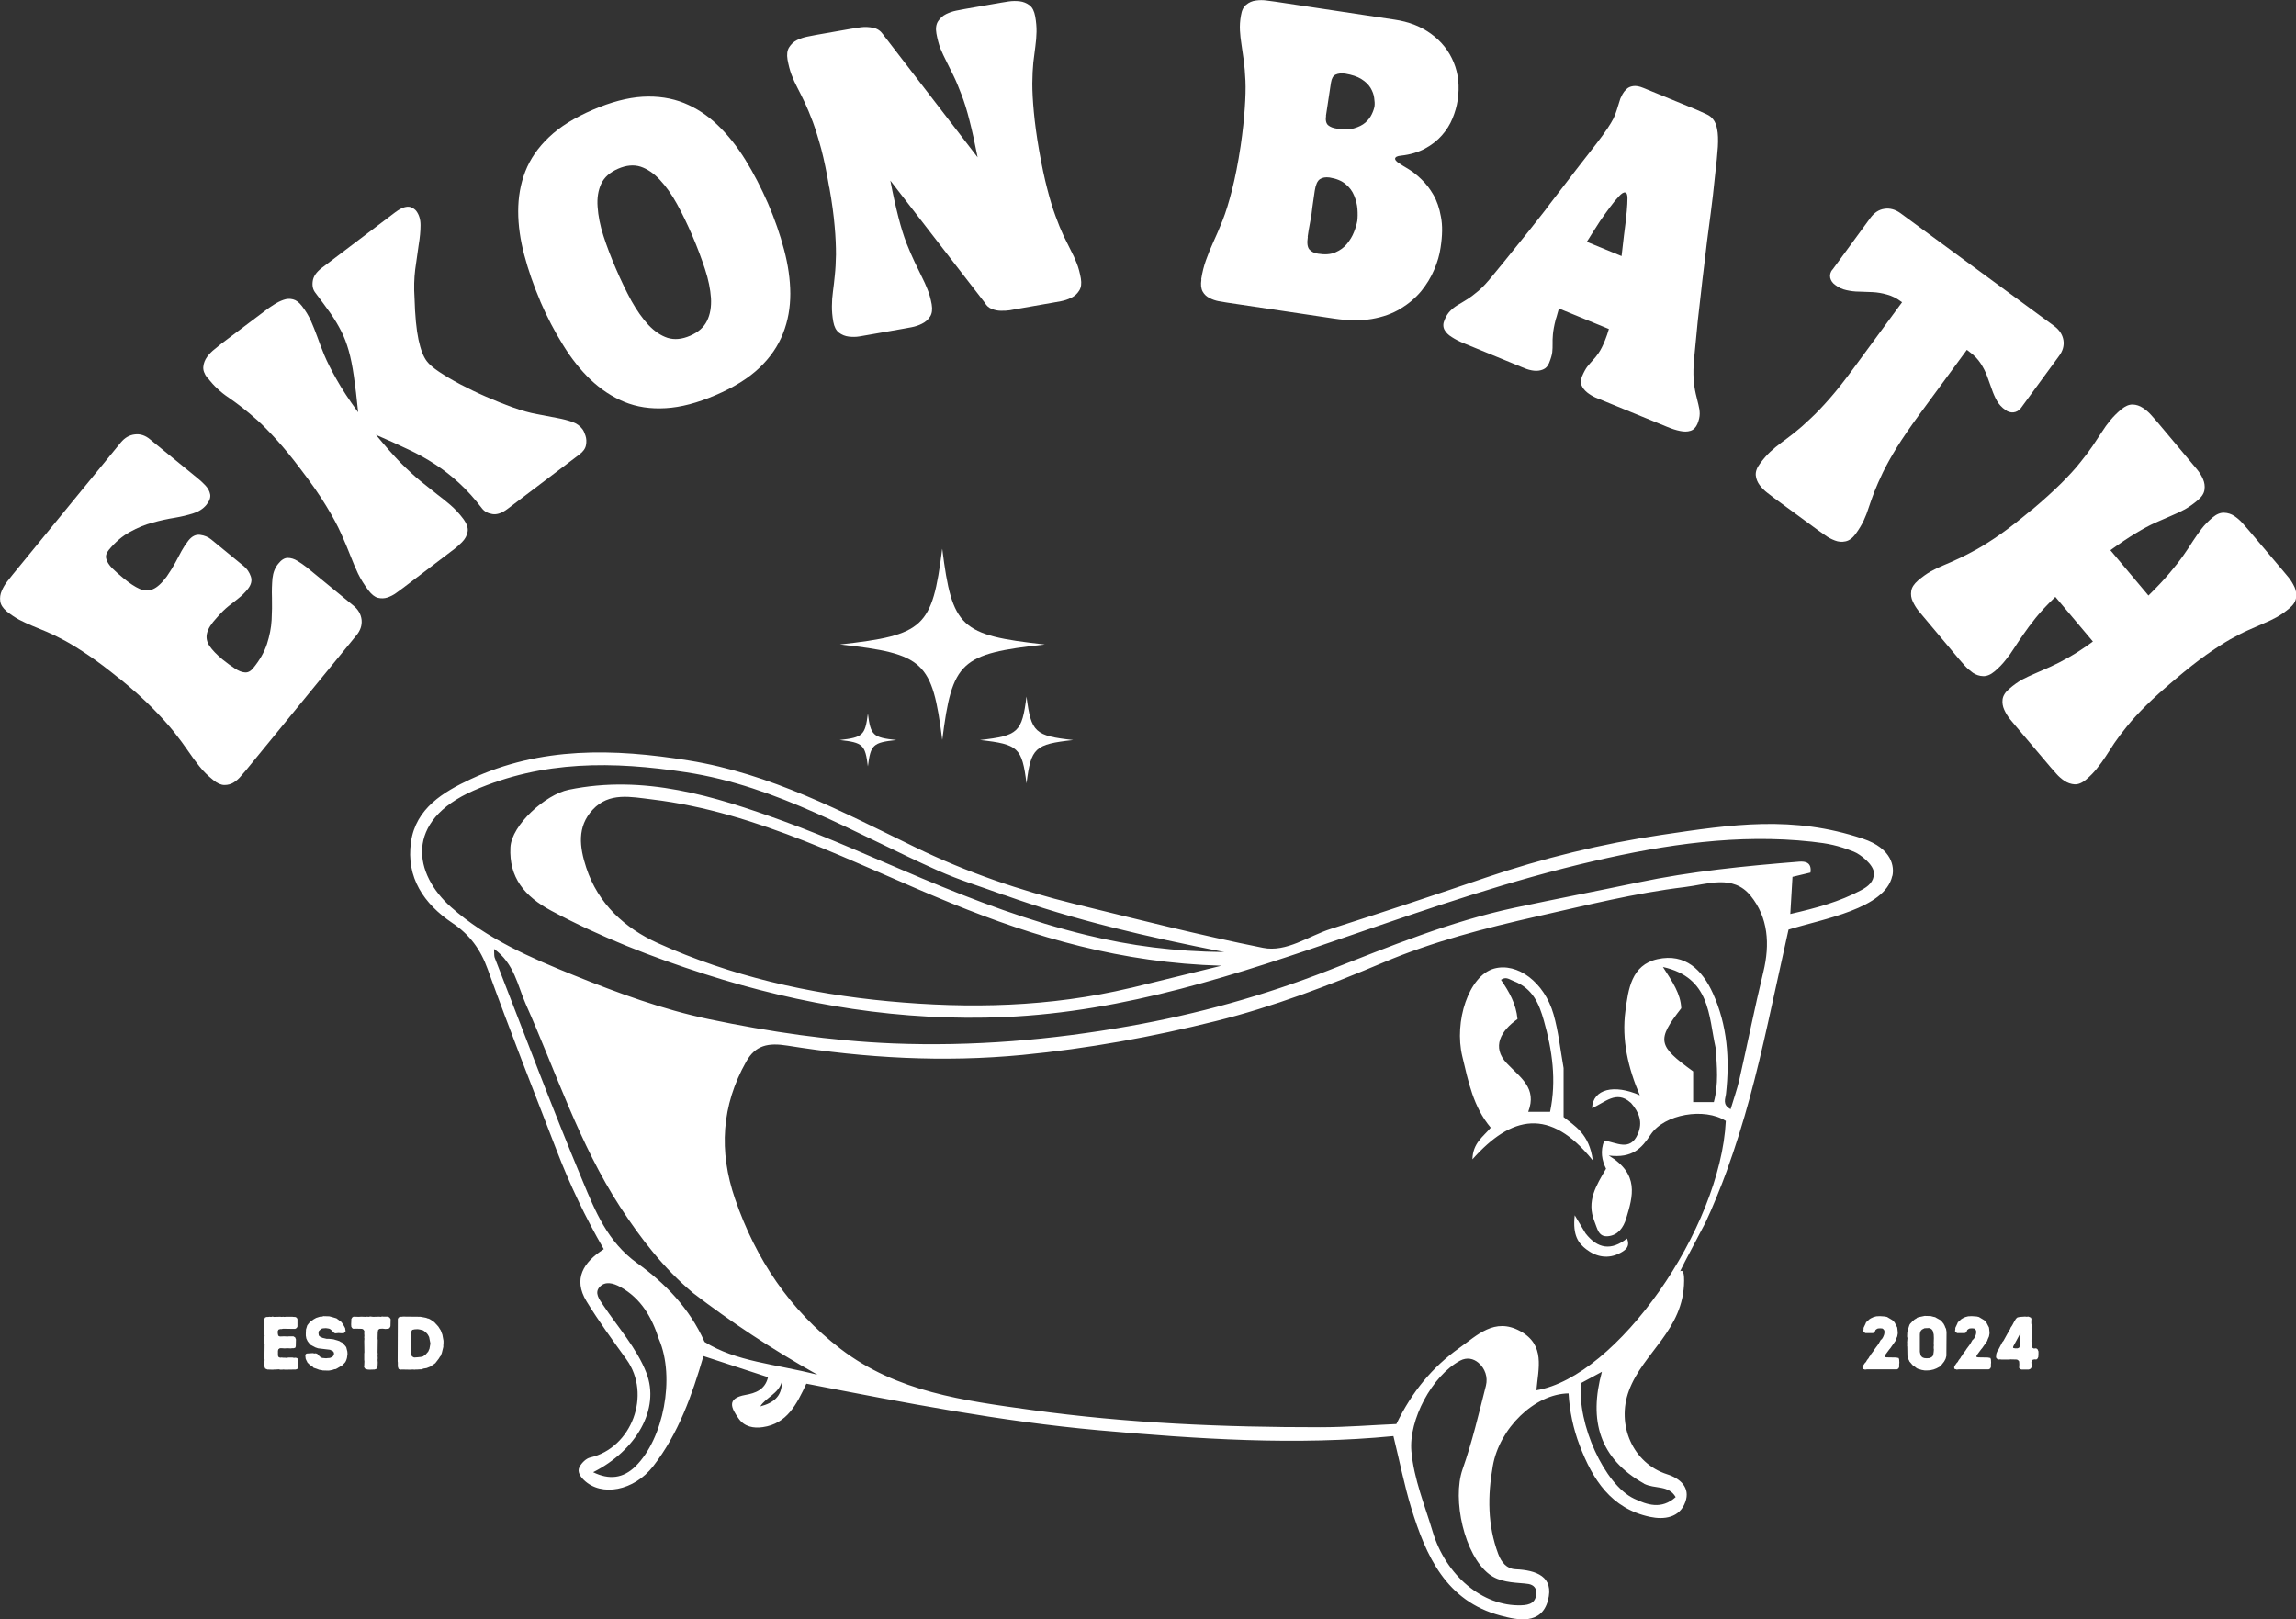 <?xml version="1.0" encoding="UTF-8"?>
<svg id="Layer_2" data-name="Layer 2" xmlns="http://www.w3.org/2000/svg" viewBox="0 0 272.01 191.86">
  <rect x="0" y="0" width="272.01" height="191.86" fill="#333333" stroke="none"/>
  <defs>
    <style>
      .cls-1 {
        fill: #fff;
      }
    </style>
  </defs>
  <g id="Layer_1-2" data-name="Layer 1">
    <g>
      <path class="cls-1" d="M111.62,65.04c-1.18,9.32-2.14,10.21-12.14,11.32.02,0,.04,0,.06,0,9.95,1.1,10.91,2.01,12.09,11.31,1.18-9.32,2.14-10.21,12.15-11.31-10.01-1.1-10.97-2-12.15-11.32Z"/>
      <path class="cls-1" d="M121.61,82.53c-.54,4.24-.97,4.64-5.52,5.15h.03c4.52.5,4.96.91,5.49,5.14.54-4.23.98-4.64,5.53-5.14-4.55-.5-4.98-.91-5.53-5.15Z"/>
      <path class="cls-1" d="M102.82,84.55c-.33,2.57-.59,2.82-3.35,3.13h.02c2.74.3,3.01.55,3.33,3.12.33-2.57.59-2.82,3.36-3.12-2.77-.3-3.03-.55-3.36-3.13Z"/>
    </g>
    <g>
      <g>
        <path class="cls-1" d="M221,162.28l-.32-.09-.04-.19.09-.21.21-.3.13-.13.09-.17.11-.15.11-.13.09-.17.11-.13.09-.17.34-.45.09-.15.43-.58.28-.49.15-.13.13-.21.11-.26.04-.17.02-.17-.02-.19-.11-.15-.13-.09-.26-.02-.26.02-.13.06-.15.11-.06.15-.11.17-.15.06h-.88l-.17-.11-.09-.15.04-.17v-.19l.24-.51.06-.15.39-.36.17-.11.32-.15.34-.09.43-.02.58.04.26.06.15.09.47.28.26.26.32.62.06.54v.17l-.06.34-.15.34-.06.19-.51.73-.09.13-.13.15-.43.58-.11.17v.15l.21.04,1.14.02.3.06.06.19.02.36-.02.17v.34l-.09.19-.17.09h-3.52l-.21.02Z"/>
        <path class="cls-1" d="M228.02,162.37l-.36-.06-.49-.15-.17-.11-.13-.11-.15-.09-.15-.13-.11-.13-.24-.28-.06-.15-.09-.15-.09-.34-.02-1.09-.02-.17.02-.17-.02-.19.04-.51-.04-.19.02-.54.21-.69.06-.17.09-.13.13-.13.11-.13.28-.24.17-.09.13-.11.17-.06.71-.15.71.02.34.09.19.04.15.09.47.26.15.13.09.13.13.15.15.28.06.17.09.17.06.36-.02,2.85-.09.34-.17.32-.32.41-.11.15-.49.26-.34.13-.41.09-.34.02h-.3ZM228.58,160.91l.15-.06.15-.09.13-.15.04-.17.04-.28.02-.26-.02-.15v-.19l.02-.17-.02-.15.02-.71-.02-.43-.11-.43-.11-.15-.15-.11-.17-.06-.54.02-.3.15-.13.13-.09.17-.04.26v2.08l.06.28.06.19.11.13.13.09.19.06.26.02.3-.02Z"/>
        <path class="cls-1" d="M231.87,162.28l-.32-.09-.04-.19.09-.21.21-.3.13-.13.09-.17.11-.15.11-.13.09-.17.11-.13.09-.17.34-.45.09-.15.43-.58.28-.49.15-.13.13-.21.11-.26.04-.17.02-.17-.02-.19-.11-.15-.13-.09-.26-.02-.26.02-.13.06-.15.11-.06.15-.11.17-.15.06h-.88l-.17-.11-.09-.15.04-.17v-.19l.24-.51.06-.15.39-.36.17-.11.32-.15.34-.09.43-.02.58.04.26.06.15.09.47.28.26.26.32.62.06.54v.17l-.06.34-.15.34-.06.19-.51.73-.09.13-.13.15-.43.58-.11.17v.15l.21.04,1.14.02.3.06.06.19.02.36-.02.17v.34l-.09.19-.17.09h-3.52l-.21.02Z"/>
        <path class="cls-1" d="M239.21,162.03l.02-.39-.02-.34-.11-.13-.15-.09-.75-.02-.19.02h-.88l-.19-.02-.17.02-.21-.11-.09-.15.04-.43.11-.28.11-.15.49-.94.13-.15.51-.92.11-.17.06-.15.11-.15.06-.17.19-.28.26-.49.19-.3.17-.15.3-.06.6-.04.19.02.21-.02.3.13.06.17-.02.19v.34l.04.17-.02.36.02.17-.02,1.44.02.15v.36l.06.19.17.11h.17l.13-.02.17.11.11.26v.3l-.02.36-.09.19-.15.11-.15-.02-.17.02-.17.06-.09.26.02.26v.34l-.11.17-.21.09h-.9l-.17-.09-.11-.15ZM238.74,159.75h.28l.17-.06.11-.19-.04-.15.06-.45-.02-.28.02-.19.04-.17.02-.19-.06-.04-.81,1.5-.02.17.26.06Z"/>
      </g>
      <g>
        <path class="cls-1" d="M33.76,162.28l-.17-.02-.19.02h-.19l-.17-.04-.36.02h-.17l-.19.02-.64-.02-.26-.11-.09-.24-.02-.19.04-.62-.04-.19.02-.15.02-1.46-.04-.17.02-.73.02-.17-.04-.17.02-.88-.02-.19.02-.39-.02-.32.11-.19.19-.06h.17l.17-.02.17.02.17-.04.17.04.73-.02.19.02.15-.02.17.02.19-.02h.73l.17.02h.17l.19.09.09.17v.88l-.09.17-.19.11h-.17l-1.26-.02-.17.04h-.17l-.19.06-.09.17v.28l.06.28.19.09.51-.02.39.02.19-.02h.51l.21.13.09.24-.02.81-.06.17-.19.06h-.19l-.17.02-.39-.02-.32.02-.3-.02h-.26l-.17.11-.06.19v.56l.06.17.19.09.19-.02.17.02h.19l.17.02.3-.04h.45l.17.04.21-.02.19.06.09.19v.9l-.09.19-.19.06-1.29.02Z"/>
        <path class="cls-1" d="M38.17,162.35l-.36-.06-.34-.13-.19-.06-.15-.06-.13-.15-.32-.19-.11-.13-.13-.11-.17-.34-.06-.15-.02-.19-.02-.17.06-.19.15-.06.69-.04.17.04.17-.02.17.06.3.32.15.11.15.06.45.04.17-.02.28-.02.3-.13.11-.13.09-.24-.06-.21-.11-.11-.32-.15-1.41-.17-.32-.11-.6-.32-.32-.41-.15-.32-.06-.34v-.28l.02-.45.15-.49.32-.41.43-.3.3-.17.34-.11.15-.04h.19l.19-.06.69.02.34.09.51.15.58.43.19.26.26.47.02.17.04.17-.09.15-.17.13-.15-.02h-.17l-.26-.02-.41.04-.21-.13-.13-.17-.15-.13-.15-.11-.17-.04-.28-.04-.3.02-.15.02-.15.09-.13.11-.11.11-.04.24.04.28.13.13.32.15.47.11h.26l.39.04.17.02.69.21.17.11.15.06.15.15.24.26.11.15.13.51.02.28-.06.45-.04.15-.06.17-.09.19-.11.13-.26.26-.6.36-.17.09-.17.02-.17.06-.17.04-.19.04-.17.02-.71-.02Z"/>
        <path class="cls-1" d="M43.8,162.28l-.28-.02-.26-.09-.13-.19.02-.17.02-.51-.02-.19v-.73l.02-.17-.02-1.33.02-.26-.02-.17.02-.19-.02-.26.02-.28-.11-.19-.17-.09-.84-.02-.19.02-.15-.09-.09-.15-.02-.28.02-.45v-.19l.11-.19.15-.09.64.02.28-.02.51.02.17-.02.19.02.19-.04.34.04.73-.02.17.02.17-.04.17.02h.56l.17.13.11.17-.02.84-.11.21-.15.09h-.15l-.19.02-.34-.04-.34.02-.17.11-.06.26-.02.79.02.17-.02,1.46.02.19-.02.15.02.36-.02.19.02.32-.02.47-.09.26-.26.09-.6.02Z"/>
        <path class="cls-1" d="M49.2,162.28l-.36-.02-.17.02-1.09-.02-.17.02-.19-.09-.09-.28v-.47l-.02-.15.02-5.02.09-.17.19-.09h.17l.17-.02,2.04.02.51.09.19.04.15.06.17.04.17.09.47.32.47.51.3.47.19.51.13.71v.26l-.02.28v.19l-.17.69-.13.36-.11.13-.11.19-.43.56-.6.41-.43.17-.36.06-.26.09h-.17l-.28.02h-.28ZM49.18,160.83l.28-.02.39-.04.26-.06.3-.21.32-.36.15-.34.11-.62-.15-.77-.09-.17-.09-.15-.13-.15-.15-.13-.13-.11-.15-.09-.36-.09-.26-.04-.36.02-.28.06-.11.19v1.39l-.02.45.02.43v.54l.09.15.19.11.17.02Z"/>
      </g>
    </g>
    <g>
      <path class="cls-1" d="M224.18,103.78c-.86,3.89-8.21,5.09-12.29,6.36-.8,3.62-1.6,7.3-2.42,10.98-1.38,6.21-2.76,11.7-4.92,17.67-.58,1.61-1.73,4.47-2.5,6.06,0,0-2.43,4.62-2.43,4.62-1.23,2.52-.08-.26-.1,2.27-.04,5.87-4.86,8.48-6.54,13.03-1.5,4.05.45,8.61,4.54,9.91,1.52.48,2.77,1.57,2.14,3.29-.67,1.86-2.5,2.11-4.19,1.75-4.6-.98-6.79-4.42-8.33-8.47-.76-1.99-1.19-4.06-1.31-6.16-4.04.06-8.2,4.16-8.97,8.58-.63,3.55-.64,7.04.64,10.46.37.99,1.01,1.75,2.04,1.8,2.46.11,4.61.86,3.84,3.71-.78,2.89-3.56,2.33-5.61,1.78-6.46-1.72-8.83-7.06-10.58-12.75-.82-2.69-1.36-5.47-2.11-8.52-11.51,1.13-23.21.35-34.89-.69-11.67-1.04-23.16-3.29-34.66-5.52-1.16,2.47-2.29,4.74-5.16,5.15-1.1.16-2.18-.04-2.87-1.03-.85-1.21-1.49-2.38.82-2.79,1.14-.2,2.32-.59,2.67-2.1-2.52-.82-5.05-1.65-7.65-2.5-1.35,4.61-2.95,9.18-5.97,13.07-2.26,2.9-6.12,3.63-8.19,1.62-.44-.43-.83-1-.52-1.57.26-.47.77-.99,1.26-1.1,4.93-1.14,7.29-7.47,4.3-11.62-1.63-2.27-3.29-4.52-4.74-6.9-1.6-2.64-.38-4.61,2.05-6.17-2.18-3.77-4.03-7.66-5.58-11.69-2.76-7.14-5.57-14.27-8.17-21.47-.85-2.37-2.14-4.11-4.2-5.49-3.36-2.26-5.49-5.39-4.89-9.59.57-3.99,3.84-5.93,7.06-7.44,8.29-3.87,16.94-3.65,25.82-2.22,9.74,1.57,18.23,6.09,26.89,10.3,6.04,2.94,12.38,5.11,18.9,6.71,7.4,1.81,14.8,3.7,22.27,5.19,2.8.56,5.38-1.4,8.05-2.25,6.13-1.96,12.25-3.99,18.34-6.07,6.79-2.31,13.75-4.01,20.81-5.06,8.46-1.26,15.55-2.32,23.84.44,3.58,1.19,3.74,3.41,3.53,4.4ZM193.17,130.64c-1.68-1.52-3.06.02-4.56.65.11-2.27,2.62-2.86,5.66-1.52-1.38-3.22-2.17-6.56-1.7-10.02.34-2.53.69-5.42,3.8-6.11,3.29-.73,5.32,1.31,6.56,4.05,1.71,3.78,2.01,7.8,1.55,11.9-.06.58-.47,1.3.55,1.83.36-1.21.76-2.33,1.03-3.49.97-4.26,1.82-8.54,2.85-12.79.79-3.27.58-6.44-1.52-9.02-2.09-2.56-5.11-1.34-7.79-1.02-5.89.71-11.63,2.15-17.4,3.45-6.24,1.41-12.42,2.99-18.32,5.49-6.47,2.73-13.02,5.24-19.84,6.94-7.53,1.88-15.16,3.26-22.91,4.01-9.34.9-18.61.38-27.82-1.1-2.32-.37-3.82-.05-4.91,1.9-2.93,5.2-3.26,10.6-1.32,16.25,2.46,7.16,6.49,13.17,12.52,17.79,6.66,5.1,14.56,6.11,22.57,7.22,11.39,1.58,22.8,2.06,34.26,2.05,3.08,0,6.16-.26,9-.38,1.85-3.84,4.28-6.75,7.44-9,2.12-1.5,4.18-3.66,7.21-2.02,3.04,1.65,2.16,4.44,1.94,7.02,9.52-1.58,21.81-19.09,22.44-31.91-2.52-1.61-7.29-.82-8.91,1.63-1.04,1.57-2.12,2.82-4.96,2.47,3.66,2.2,2.86,4.83,2.07,7.45-.33,1.09-.97,1.99-2.15,2.11-1.15.11-1.26-.9-1.61-1.75-.98-2.41.21-4.26,1.37-6.25-.49-.99-.71-2.07-.21-3.33,1.42.2,3.07,1.34,3.98-.79.59-1.37.19-2.51-.82-3.68ZM118.96,106.05c-2.61-.96-5.29-1.76-7.83-2.9-9.76-4.35-18.96-9.99-29.85-11.65-8.64-1.32-16.94-1.42-25.13,2.15-8.34,3.64-7.11,9.93-2.7,13.84,4.22,3.74,9.43,6,14.59,8.08,5.17,2.09,10.5,4.04,15.94,5.18,7.18,1.5,14.47,2.58,21.85,2.88,9.4.37,18.69-.41,27.94-2.05,8.09-1.43,15.96-3.61,23.6-6.6,7.23-2.83,14.42-5.8,22.06-7.43,4.88-1.04,9.77-1.98,14.65-3,6.29-1.32,12.67-1.95,19.06-2.46.76-.06,1.52.1,1.35,1.29-.67.16-1.34.32-2.13.51-.08,1.42-.17,2.83-.26,4.4,3.06-.7,5.84-1.45,8.41-2.83.82-.44,1.49-.97,1.5-1.99,0-1.03-1.64-2.27-2.38-2.56-1.9-.75-3.01-.97-5-1.19-8.71-.95-17.26.33-25.74,2.28-9.82,2.26-19.33,5.53-28.84,8.81-13.35,4.61-26.71,9.07-41.02,9.69-12.19.53-24.03-1.4-35.56-5.1-6.22-2-12.33-4.37-18.15-7.49-3.19-1.71-5.03-3.95-4.85-7.52.14-2.64,4.15-6.25,6.9-6.82,8.94-1.84,17.24.74,25.43,3.71,5.54,2.01,10.92,4.48,16.36,6.76,6.39,2.69,12.87,5.13,19.62,6.76,5.14,1.25,10.35,1.94,16.26,2-9.18-1.81-17.68-3.76-26.09-6.77ZM133.93,117.06c3.27-.8,6.55-1.6,10.77-2.64-11.84-.34-22.04-3.35-31.96-7.39-11.63-4.74-22.8-10.79-35.54-12.32-2.45-.29-5.03-.88-6.98,1.22-1.89,2.03-1.56,4.45-.77,6.86,1.41,4.32,4.6,7.19,8.46,8.94,8.67,3.92,17.91,6.02,27.36,6.9,9.54.89,19.08.7,28.67-1.58ZM182.01,188.47c-.21-.69-.73-.8-1.37-.85-1.46-.13-2.99-.17-4.21-1.1-2.94-2.25-4.41-8.86-3.16-12.43,1.14-3.23,1.92-6.59,2.77-9.92.25-1-.1-2.04-.89-2.71-.58-.49-1.36-.68-2.17-.25-3.33,1.8-6.1,7.02-5.77,10.74.3,3.33,1.58,6.37,2.52,9.52,1.54,5.17,5.9,8.88,10.49,8.73,1.01-.03,1.86-.28,1.79-1.73ZM82.07,153.16c-3.44-2.89-6.14-6.39-8.58-10.13-4.87-7.49-7.6-15.97-11.2-24.06-.97-2.18-1.34-4.8-3.76-6.54.03.55,0,.81.07,1.02,3.44,8.82,6.76,17.69,10.41,26.43,1.5,3.6,2.95,7.25,6.49,9.79,3.26,2.34,6.19,5.32,7.97,9.32,3.74,2.35,8.28,2.59,13.38,3.89-5.6-3.14-10.23-6.24-14.79-9.72ZM78.07,158.69c-.83-2.59-2.11-4.86-4.59-6.22-.81-.44-1.78-.73-2.46.03-.6.68-.04,1.42.41,2.09,1.77,2.66,4.01,5.14,5.14,8.05,1.68,4.32-1.22,9.23-6.3,11.79,1.91.93,3.56.73,5.01-.69,3.34-3.28,4.72-10.53,2.8-15.04ZM203.25,124.14c-.85-3.81-.61-8.32-6.24-9.57,1.14,1.77,2.1,3.17,2.17,4.89-2.93,3.78-2.81,4.43,1.41,7.48v3.64h2.45c.57-2.12.38-4.19.21-6.44ZM194.77,175.78c-5.28-2.96-6.57-7.48-4.99-13.25-.96.52-1.75.95-2.46,1.33-.51,4.82,2.77,12.05,6.26,13.7,1.55.73,3.24,1.34,4.94-.18-.85-1.47-2.48-.93-3.76-1.59ZM90.07,166.63c1.53-.39,2.6-1.18,2.55-2.91-.39,1.42-1.88,1.84-2.55,2.91Z"/>
      <path class="cls-1" d="M185.24,126.54c0,1.95,0,3.79,0,5.81,1.26,1.03,3.05,1.95,3.46,5.14-5.09-6.34-9.66-5.31-14.26-.13.05-1.94,1.27-2.67,2.17-3.75-2.07-2.46-2.65-5.44-3.37-8.45-.99-4.12.75-9.56,3.76-10.4,2.75-.76,5.96,1.6,7.05,5.42.58,2.03.8,4.17,1.19,6.37ZM179.37,116.26c-.48-.17-.94-.62-1.55-.17.98,1.42,1.8,2.87,1.96,4.65-1.97,1.38-3.1,3.31-1.27,5.24,1.62,1.71,3.62,2.93,2.54,5.75h2.59c.78-3.72.26-7.29-.74-10.82-.55-1.93-1.28-3.78-3.53-4.65Z"/>
      <path class="cls-1" d="M187.84,146.13c1.44,1.84,3.05,2.08,4.91.61.43.99-.24,1.41-.8,1.71-1.4.75-2.82.49-4.02-.43-.9-.69-1.65-1.62-1.37-4.03.69,1.16.96,1.62,1.28,2.14Z"/>
    </g>
    <g>
      <path class="cls-1" d="M14.1,80.37c-1.34-1.1-2.54-2-3.59-2.71-1.06-.72-1.98-1.29-2.78-1.73-.81-.44-1.53-.79-2.16-1.06-.64-.27-1.23-.51-1.76-.73-.53-.22-1.04-.46-1.53-.71-.48-.26-.98-.59-1.49-1-.46-.39-.71-.79-.76-1.2-.06-.42,0-.83.18-1.24.17-.4.39-.77.65-1.1.26-.34.48-.61.65-.82l12.8-15.64c.47-.57,1.03-.89,1.67-.96.64-.08,1.24.12,1.8.59l5.57,4.55c.33.26.66.56.98.9.31.33.5.68.57,1.06.07.38-.08.8-.45,1.25-.38.46-.89.79-1.55,1-.65.21-1.39.39-2.22.53-.83.13-1.7.32-2.59.57-.9.24-1.79.6-2.69,1.1-.9.49-1.74,1.2-2.51,2.14-.3.37-.4.73-.29,1.08.09.34.32.7.69,1.08.37.37.82.76,1.35,1.2.72.59,1.35,1.01,1.9,1.25.54.24,1.06.25,1.57.04.51-.21,1.06-.71,1.65-1.51.42-.61.76-1.16,1.02-1.65.26-.5.5-.95.73-1.37.23-.42.5-.83.82-1.24.42-.52.88-.74,1.39-.67.51.07.95.25,1.31.55l3.88,3.18c.36.3.63.7.8,1.18.18.49.06.99-.35,1.51-.33.41-.68.76-1.06,1.06-.37.3-.77.62-1.22.96-.43.34-.89.8-1.39,1.37-.65.7-1.04,1.31-1.16,1.84-.13.52-.03,1.03.29,1.51.33.49.84,1.02,1.55,1.61.52.42,1,.77,1.45,1.06.44.29.84.45,1.2.47.35.03.68-.14.98-.51.77-.94,1.31-1.89,1.63-2.86.31-.97.5-1.91.55-2.84.05-.94.06-1.82.04-2.65-.03-.83,0-1.6.06-2.29.08-.69.3-1.26.69-1.73.36-.46.74-.69,1.12-.69s.77.12,1.14.35c.38.23.74.48,1.1.76l5.55,4.55c.57.47.89,1.03.96,1.69.06.64-.14,1.25-.61,1.82l-13.06,15.96c-.17.2-.38.44-.63.73-.24.29-.52.54-.84.74-.33.21-.7.31-1.1.31s-.85-.19-1.31-.57c-.67-.53-1.22-1.08-1.67-1.65-.46-.57-.91-1.19-1.35-1.84-.46-.67-1.01-1.42-1.67-2.25-.67-.83-1.51-1.77-2.53-2.8-1.02-1.04-2.34-2.23-3.96-3.55Z"/>
      <path class="cls-1" d="M24.56,44.77c-.36-.48-.52-.93-.47-1.33.04-.42.19-.8.45-1.16.26-.35.56-.66.9-.92.33-.26.6-.48.8-.65l5.18-3.9c.3-.24.64-.47,1.02-.71.38-.25.76-.44,1.14-.57.38-.14.76-.16,1.14-.06.37.09.72.36,1.06.8.46.6.81,1.19,1.06,1.76.25.56.49,1.17.73,1.82.23.64.5,1.37.84,2.2.34.81.82,1.77,1.45,2.88.62,1.11,1.47,2.42,2.57,3.92-.17-1.7-.34-3.13-.51-4.29-.17-1.18-.37-2.18-.61-3.02-.24-.85-.53-1.61-.88-2.29-.35-.69-.77-1.4-1.27-2.12-.51-.72-1.12-1.54-1.82-2.47-.27-.35-.37-.8-.29-1.35.07-.55.43-1.08,1.1-1.59l8.65-6.55c.47-.35.86-.56,1.18-.63.32-.08.6-.06.82.06.22.11.39.24.51.39.34.45.51,1.01.51,1.69s-.07,1.47-.22,2.35c-.13.88-.27,1.84-.41,2.9-.13,1.05-.16,2.18-.08,3.39.06,2.11.22,3.74.47,4.92.25,1.17.57,2.01.98,2.55.28.38.77.8,1.47,1.27.71.47,1.53.96,2.49,1.47.97.51,1.98,1,3.06,1.47,1.08.47,2.14.9,3.18,1.27,1.03.37,1.98.64,2.86.8.87.17,1.67.32,2.37.45.71.13,1.31.29,1.82.47.51.19.9.47,1.18.84.13.16.25.42.37.78.12.35.14.74.06,1.14-.07.39-.33.76-.78,1.1l-8.49,6.43c-.67.51-1.27.72-1.82.63-.55-.09-.96-.32-1.24-.69-.88-1.15-1.77-2.14-2.69-2.98-.92-.85-1.87-1.59-2.86-2.23-.98-.64-2.05-1.24-3.22-1.78-1.15-.55-2.41-1.12-3.78-1.71,1.1,1.33,2.07,2.44,2.92,3.31.86.86,1.65,1.59,2.37,2.18.72.58,1.36,1.09,1.92,1.53.57.43,1.12.87,1.63,1.31.52.45,1.02.98,1.49,1.61.43.58.61,1.09.53,1.53-.07.45-.29.86-.67,1.25-.38.38-.79.74-1.24,1.06l-5.78,4.39c-.21.16-.47.35-.78.57-.31.23-.66.4-1.02.53-.37.12-.74.13-1.14.04-.38-.1-.75-.4-1.12-.88-.51-.68-.92-1.34-1.24-2-.31-.67-.61-1.37-.9-2.12-.28-.74-.65-1.6-1.08-2.57-.43-.97-1.02-2.07-1.78-3.31-.75-1.25-1.77-2.71-3.04-4.37-1.04-1.38-1.99-2.54-2.84-3.47-.85-.94-1.61-1.72-2.29-2.33-.69-.61-1.31-1.13-1.86-1.55-.55-.43-1.06-.8-1.53-1.12-.48-.32-.92-.67-1.31-1.04-.4-.36-.8-.81-1.2-1.33Z"/>
      <path class="cls-1" d="M64.02,35.71c-.79-1.85-1.43-3.68-1.9-5.47-.48-1.8-.73-3.53-.73-5.2,0-1.67.27-3.24.84-4.72.58-1.49,1.52-2.85,2.82-4.08,1.29-1.23,3.02-2.3,5.18-3.23,2.16-.93,4.12-1.44,5.9-1.55,1.79-.1,3.42.15,4.9.74,1.48.6,2.81,1.48,4,2.63,1.2,1.15,2.29,2.52,3.27,4.1.98,1.58,1.87,3.31,2.69,5.18.79,1.84,1.43,3.67,1.9,5.47.48,1.8.73,3.54.74,5.2,0,1.66-.27,3.23-.86,4.72-.58,1.49-1.51,2.85-2.8,4.08-1.29,1.23-3.02,2.31-5.18,3.23-2.16.93-4.13,1.45-5.92,1.55-1.79.11-3.43-.14-4.9-.74-1.47-.61-2.79-1.49-4-2.63-1.2-1.15-2.29-2.52-3.27-4.12-.99-1.59-1.89-3.31-2.69-5.16ZM72.98,31.86c.59,1.37,1.2,2.64,1.82,3.78.64,1.14,1.31,2.09,2.02,2.86.72.76,1.48,1.27,2.27,1.53.81.25,1.7.17,2.67-.25.97-.42,1.63-1,2-1.76.38-.77.53-1.67.47-2.71-.07-1.04-.3-2.19-.71-3.43-.41-1.25-.9-2.57-1.49-3.94s-1.2-2.63-1.82-3.76-1.3-2.09-2.02-2.86c-.72-.78-1.49-1.3-2.29-1.57-.81-.26-1.7-.18-2.67.24-.97.42-1.64,1.01-2,1.78-.36.77-.51,1.69-.43,2.74.07,1.05.29,2.19.69,3.43.4,1.24.9,2.55,1.49,3.92Z"/>
      <path class="cls-1" d="M98.24,22.2c-.3-1.76-.61-3.27-.94-4.53-.34-1.25-.67-2.32-1-3.22-.34-.9-.66-1.67-.96-2.31-.31-.65-.6-1.23-.86-1.73-.27-.51-.51-1.03-.71-1.57-.2-.53-.35-1.13-.47-1.78-.1-.61-.04-1.1.2-1.47.23-.36.53-.65.92-.84s.8-.33,1.22-.41c.41-.08.74-.14,1.02-.2l4.16-.73c.28-.05.67-.11,1.16-.18.48-.06.97-.04,1.45.06.5.09.89.36,1.2.8l-.02-.02,11.21,14.57c-.33-1.7-.65-3.15-.96-4.35-.3-1.2-.62-2.23-.96-3.1-.33-.87-.64-1.62-.94-2.23-.3-.61-.58-1.18-.84-1.69-.26-.51-.5-1.02-.71-1.53-.2-.52-.35-1.11-.47-1.76-.11-.61-.04-1.1.2-1.47.24-.36.55-.65.94-.84s.79-.33,1.2-.41c.42-.08.76-.14,1.04-.2l4.18-.73c.26-.04.59-.09,1-.16.42-.06.85-.07,1.29-.02.44.05.83.21,1.18.47.34.26.56.7.67,1.31.12.66.17,1.27.16,1.84-.01.58-.06,1.15-.14,1.73-.08.56-.16,1.2-.24,1.9-.07.71-.11,1.54-.12,2.49,0,.96.06,2.08.18,3.37s.32,2.82.63,4.59c.31,1.76.63,3.27.96,4.53.32,1.25.65,2.33.98,3.22.32.89.64,1.66.94,2.31.31.64.6,1.22.86,1.73.27.51.51,1.03.71,1.55.21.52.37,1.13.49,1.8.1.6.04,1.09-.2,1.45-.23.37-.54.65-.94.84-.39.2-.8.33-1.22.41-.41.08-.74.14-1,.18l-4.18.73c-.23.04-.51.09-.86.16-.34.05-.7.07-1.08.06-.38,0-.74-.08-1.08-.22-.34-.13-.62-.37-.82-.73l-11.19-14.47c.32,1.69.65,3.14.96,4.35.31,1.21.63,2.23.96,3.08.34.85.66,1.59.96,2.22.31.63.59,1.21.84,1.73.26.51.49,1.02.69,1.53.21.51.37,1.1.49,1.76.1.6.04,1.09-.2,1.45-.24.37-.56.65-.96.84-.39.2-.8.33-1.22.41-.41.08-.74.14-.98.18l-4.16.73c-.27.05-.62.11-1.04.18-.41.07-.83.07-1.27.02-.43-.05-.82-.21-1.16-.47-.34-.26-.56-.69-.67-1.29-.12-.68-.17-1.3-.16-1.86,0-.56.04-1.13.12-1.71.08-.57.15-1.22.22-1.92.08-.71.12-1.53.14-2.47,0-.95-.04-2.08-.16-3.37-.11-1.29-.31-2.82-.63-4.59Z"/>
      <path class="cls-1" d="M142.31,33.08c.13-.83.32-1.59.57-2.27.25-.69.53-1.4.86-2.12.34-.73.71-1.59,1.1-2.57.39-.99.76-2.2,1.12-3.61.36-1.41.71-3.15,1.02-5.21.25-1.73.41-3.22.49-4.47.09-1.26.12-2.36.08-3.27-.04-.91-.11-1.72-.2-2.41-.09-.69-.19-1.32-.27-1.88-.09-.56-.15-1.11-.18-1.65-.03-.55,0-1.15.12-1.8.09-.59.3-1.01.63-1.27.32-.27.71-.44,1.14-.49.43-.06.85-.06,1.27,0,.43.05.78.1,1.06.14l14.08,2.12c1.71.25,3.17.82,4.37,1.71,1.22.89,2.1,2.01,2.65,3.35.56,1.35.72,2.85.47,4.51-.11.71-.31,1.42-.61,2.14-.29.72-.71,1.39-1.25,2-.54.62-1.21,1.14-2,1.57-.8.43-1.74.72-2.84.84-.45.04-.68.16-.71.35-.01.15.13.32.43.53.3.2.69.44,1.18.73.48.29.99.69,1.51,1.2.53.5,1,1.11,1.41,1.82.42.72.72,1.59.9,2.61.2,1.02.18,2.23-.04,3.65-.12.85-.37,1.73-.76,2.63-.38.9-.9,1.75-1.55,2.55-.66.79-1.47,1.48-2.43,2.06-.96.59-2.09.99-3.39,1.22-1.31.22-2.8.21-4.47-.04l-12.72-1.9c-.26-.04-.58-.09-.96-.16-.37-.07-.73-.19-1.08-.37-.35-.17-.63-.42-.82-.76-.2-.35-.25-.83-.16-1.43ZM154.94,28.06c-.11.72-.05,1.22.18,1.49.24.27.58.45,1.04.51.81.13,1.49.08,2.04-.16.56-.24,1.02-.57,1.37-1,.36-.44.65-.91.84-1.41.2-.5.32-.93.39-1.31.05-.4.06-.87.02-1.41-.04-.53-.17-1.06-.39-1.59-.21-.53-.55-.99-1.02-1.37-.46-.39-1.09-.65-1.9-.78-.46-.06-.84,0-1.14.2-.3.2-.5.66-.61,1.37-.03.17-.07.45-.12.82-.05.37-.11.74-.16,1.12-.04.37-.07.64-.1.82-.03.17-.07.44-.14.8-.07.37-.13.74-.2,1.1-.05.35-.09.62-.12.8ZM157.1,13.71c-.08.52,0,.9.24,1.12.25.21.6.35,1.06.41.81.13,1.48.12,2.02-.04.55-.16.99-.38,1.33-.67.34-.3.59-.63.76-.98.17-.35.28-.67.33-.96.04-.27.02-.61-.04-1-.05-.4-.2-.79-.43-1.18-.24-.39-.6-.74-1.08-1.04-.47-.3-1.11-.51-1.92-.65-.46-.06-.84-.02-1.14.12-.29.13-.47.45-.55.96l-.59,3.9Z"/>
      <path class="cls-1" d="M173.37,40.65c-.51-.21-.97-.45-1.37-.71-.41-.25-.7-.54-.88-.88-.17-.34-.17-.73.02-1.16.18-.44.4-.79.65-1.04.25-.26.53-.49.86-.69.34-.2.72-.42,1.14-.69.42-.26.88-.61,1.39-1.04.51-.44,1.06-1.04,1.67-1.8.94-1.14,1.74-2.12,2.39-2.94.67-.82,1.25-1.55,1.76-2.18.51-.64.97-1.23,1.39-1.76.43-.53.85-1.08,1.25-1.63.42-.55.87-1.14,1.37-1.78.5-.64,1.06-1.38,1.71-2.23.65-.85,1.44-1.85,2.35-3.02.6-.78,1.06-1.41,1.37-1.88s.55-.86.71-1.18c.16-.32.28-.66.39-1,.1-.35.25-.81.43-1.37.05-.12.13-.28.24-.49.12-.22.27-.42.47-.61.2-.2.46-.32.8-.37.34-.05.74.02,1.22.22l6.27,2.57c.46.2.85.37,1.18.53.34.15.61.35.82.63.22.27.38.67.47,1.18.1.5.13,1.19.08,2.06-.05.86-.17,1.99-.33,3.37-.17,1.69-.34,3.17-.51,4.45-.17,1.27-.32,2.41-.45,3.43-.12,1.02-.24,2.01-.35,2.96-.12.96-.24,1.95-.35,2.98-.12,1.02-.25,2.17-.39,3.43-.13,1.27-.27,2.75-.43,4.45-.09.97-.11,1.78-.06,2.45.05.68.14,1.26.25,1.74.12.48.22.91.31,1.27.1.38.16.74.16,1.1s-.09.75-.27,1.2c-.19.43-.46.71-.82.82-.37.12-.78.12-1.24.02-.46-.09-.96-.25-1.49-.47l-8.53-3.49c-.35-.16-.69-.36-1-.61-.3-.25-.52-.53-.65-.84-.12-.31-.1-.67.06-1.06.21-.5.42-.88.63-1.16.21-.26.42-.5.63-.73.21-.21.44-.5.69-.86.26-.37.53-.9.8-1.59.16-.39.3-.82.43-1.27l-5.92-2.43c-.07.21-.13.42-.18.63-.05.21-.12.43-.2.67-.19.74-.29,1.32-.33,1.76-.04.46-.05.83-.04,1.14,0,.31,0,.64-.04.98-.04.35-.17.77-.37,1.27-.16.39-.4.65-.73.78-.31.13-.67.18-1.06.14-.38-.04-.75-.14-1.12-.29l-7.25-2.98ZM187.99,28.65l4.12,1.69c.09-.79.19-1.63.29-2.51.12-.87.23-1.81.33-2.82.05-.6.08-1.11.08-1.53s-.09-.64-.27-.67c-.17-.05-.42.1-.74.45-.33.34-.69.78-1.08,1.31-.39.52-.78,1.07-1.18,1.65-.38.58-.71,1.09-.98,1.53-.27.45-.47.74-.57.9Z"/>
      <path class="cls-1" d="M217.09,31.96l4.51-6.16c.46-.61,1-.97,1.65-1.06.65-.1,1.29.07,1.92.53l18.21,13.37c.61.46.97,1.01,1.08,1.67.1.64-.07,1.27-.53,1.88l-4.51,6.16c-.24.3-.53.47-.88.51-.35.03-.68-.07-.96-.29-.43-.3-.76-.66-1-1.08-.24-.43-.44-.89-.61-1.39-.17-.5-.35-1-.55-1.53-.19-.52-.45-1.03-.78-1.53-.33-.5-.76-.95-1.31-1.35l-.31-.24-5.7,7.76c-1.06,1.45-1.93,2.73-2.61,3.82-.68,1.11-1.23,2.1-1.65,2.96-.41.86-.74,1.62-1,2.27-.25.67-.47,1.27-.65,1.82-.17.55-.37,1.08-.61,1.59s-.56,1.04-.96,1.59c-.37.5-.76.79-1.2.88-.42.09-.84.06-1.25-.1-.42-.16-.8-.36-1.14-.61-.34-.24-.62-.43-.84-.59l-5.21-3.82c-.21-.16-.49-.37-.82-.63-.33-.25-.63-.55-.9-.9-.26-.34-.42-.73-.47-1.16-.04-.43.12-.9.49-1.39.4-.55.81-1.02,1.22-1.41.42-.38.85-.74,1.31-1.08.47-.34.98-.73,1.53-1.16.56-.44,1.19-.99,1.88-1.65.71-.65,1.48-1.46,2.33-2.43.86-.98,1.82-2.2,2.88-3.65l5.7-7.76-.08-.04c-.56-.42-1.13-.71-1.71-.86-.58-.17-1.14-.26-1.69-.29-.55-.02-1.09-.04-1.63-.06-.52,0-1.03-.07-1.51-.18-.47-.1-.91-.3-1.31-.61-.31-.22-.51-.5-.59-.84-.07-.35.02-.68.25-.98Z"/>
      <path class="cls-1" d="M240.73,60.4c1.36-1.15,2.5-2.18,3.43-3.1.93-.93,1.69-1.75,2.27-2.49.6-.74,1.1-1.4,1.49-1.98.4-.59.76-1.13,1.08-1.63.31-.5.65-.96,1-1.39.36-.44.8-.88,1.31-1.31.47-.39.92-.58,1.35-.57.43.01.83.15,1.2.39.36.24.69.51.96.82s.5.58.69.78l4.16,4.96c.17.2.38.46.65.78.27.33.5.7.67,1.1.18.41.24.82.18,1.25-.05.43-.31.84-.78,1.24-.54.46-1.05.82-1.55,1.1-.5.26-1.03.52-1.61.76-.56.24-1.19.51-1.88.82-.68.3-1.45.72-2.31,1.24-.86.51-1.87,1.19-3.02,2.02l4.51,5.37c1.02-1,1.85-1.89,2.49-2.65.65-.77,1.2-1.46,1.63-2.08.43-.61.81-1.18,1.14-1.71.34-.52.68-1,1.02-1.45.35-.46.79-.91,1.33-1.37.47-.39.92-.57,1.35-.55.44.01.85.15,1.22.39.36.25.69.53.96.84s.5.57.67.76l4.18,4.94c.17.2.38.46.65.78.26.33.48.7.67,1.1.18.4.24.82.18,1.25-.05.44-.31.86-.78,1.25-.51.43-1.01.78-1.51,1.06-.5.27-1.01.52-1.55.74-.54.24-1.13.5-1.78.78-.64.28-1.37.66-2.2,1.12-.82.47-1.77,1.08-2.84,1.84-1.06.75-2.27,1.71-3.63,2.86-1.37,1.15-2.52,2.18-3.45,3.1-.92.91-1.68,1.74-2.27,2.47-.6.74-1.11,1.41-1.51,2-.39.6-.74,1.14-1.06,1.63-.31.48-.65.94-1,1.37-.34.44-.77.89-1.29,1.33-.47.4-.93.59-1.37.57-.43-.03-.83-.17-1.2-.41-.37-.25-.69-.53-.96-.84s-.5-.57-.67-.76l-4.18-4.94c-.17-.2-.39-.46-.65-.78-.26-.33-.49-.7-.67-1.1-.19-.41-.25-.82-.2-1.25.06-.43.33-.85.8-1.25.52-.45,1.02-.8,1.51-1.08.5-.26,1.01-.5,1.55-.73.53-.23,1.13-.49,1.78-.78.65-.29,1.39-.67,2.22-1.14.82-.46,1.77-1.08,2.84-1.86l-4.45-5.29c-.96.93-1.74,1.75-2.33,2.49-.59.74-1.09,1.41-1.49,2-.41.59-.76,1.12-1.08,1.61-.31.5-.65.96-1,1.39-.34.44-.77.89-1.29,1.33-.47.4-.93.59-1.37.57-.43-.01-.83-.15-1.2-.39-.35-.25-.68-.53-.96-.84-.27-.31-.5-.57-.67-.76l-4.16-4.96c-.19-.21-.41-.48-.67-.8-.26-.33-.49-.7-.67-1.1-.19-.39-.25-.8-.18-1.24.06-.42.33-.83.8-1.24.52-.44,1.02-.8,1.51-1.08.48-.27.99-.51,1.53-.73.53-.22,1.12-.48,1.76-.78.65-.3,1.39-.68,2.22-1.14.83-.47,1.78-1.08,2.84-1.82,1.06-.75,2.27-1.71,3.65-2.86Z"/>
    </g>
  </g>
</svg>